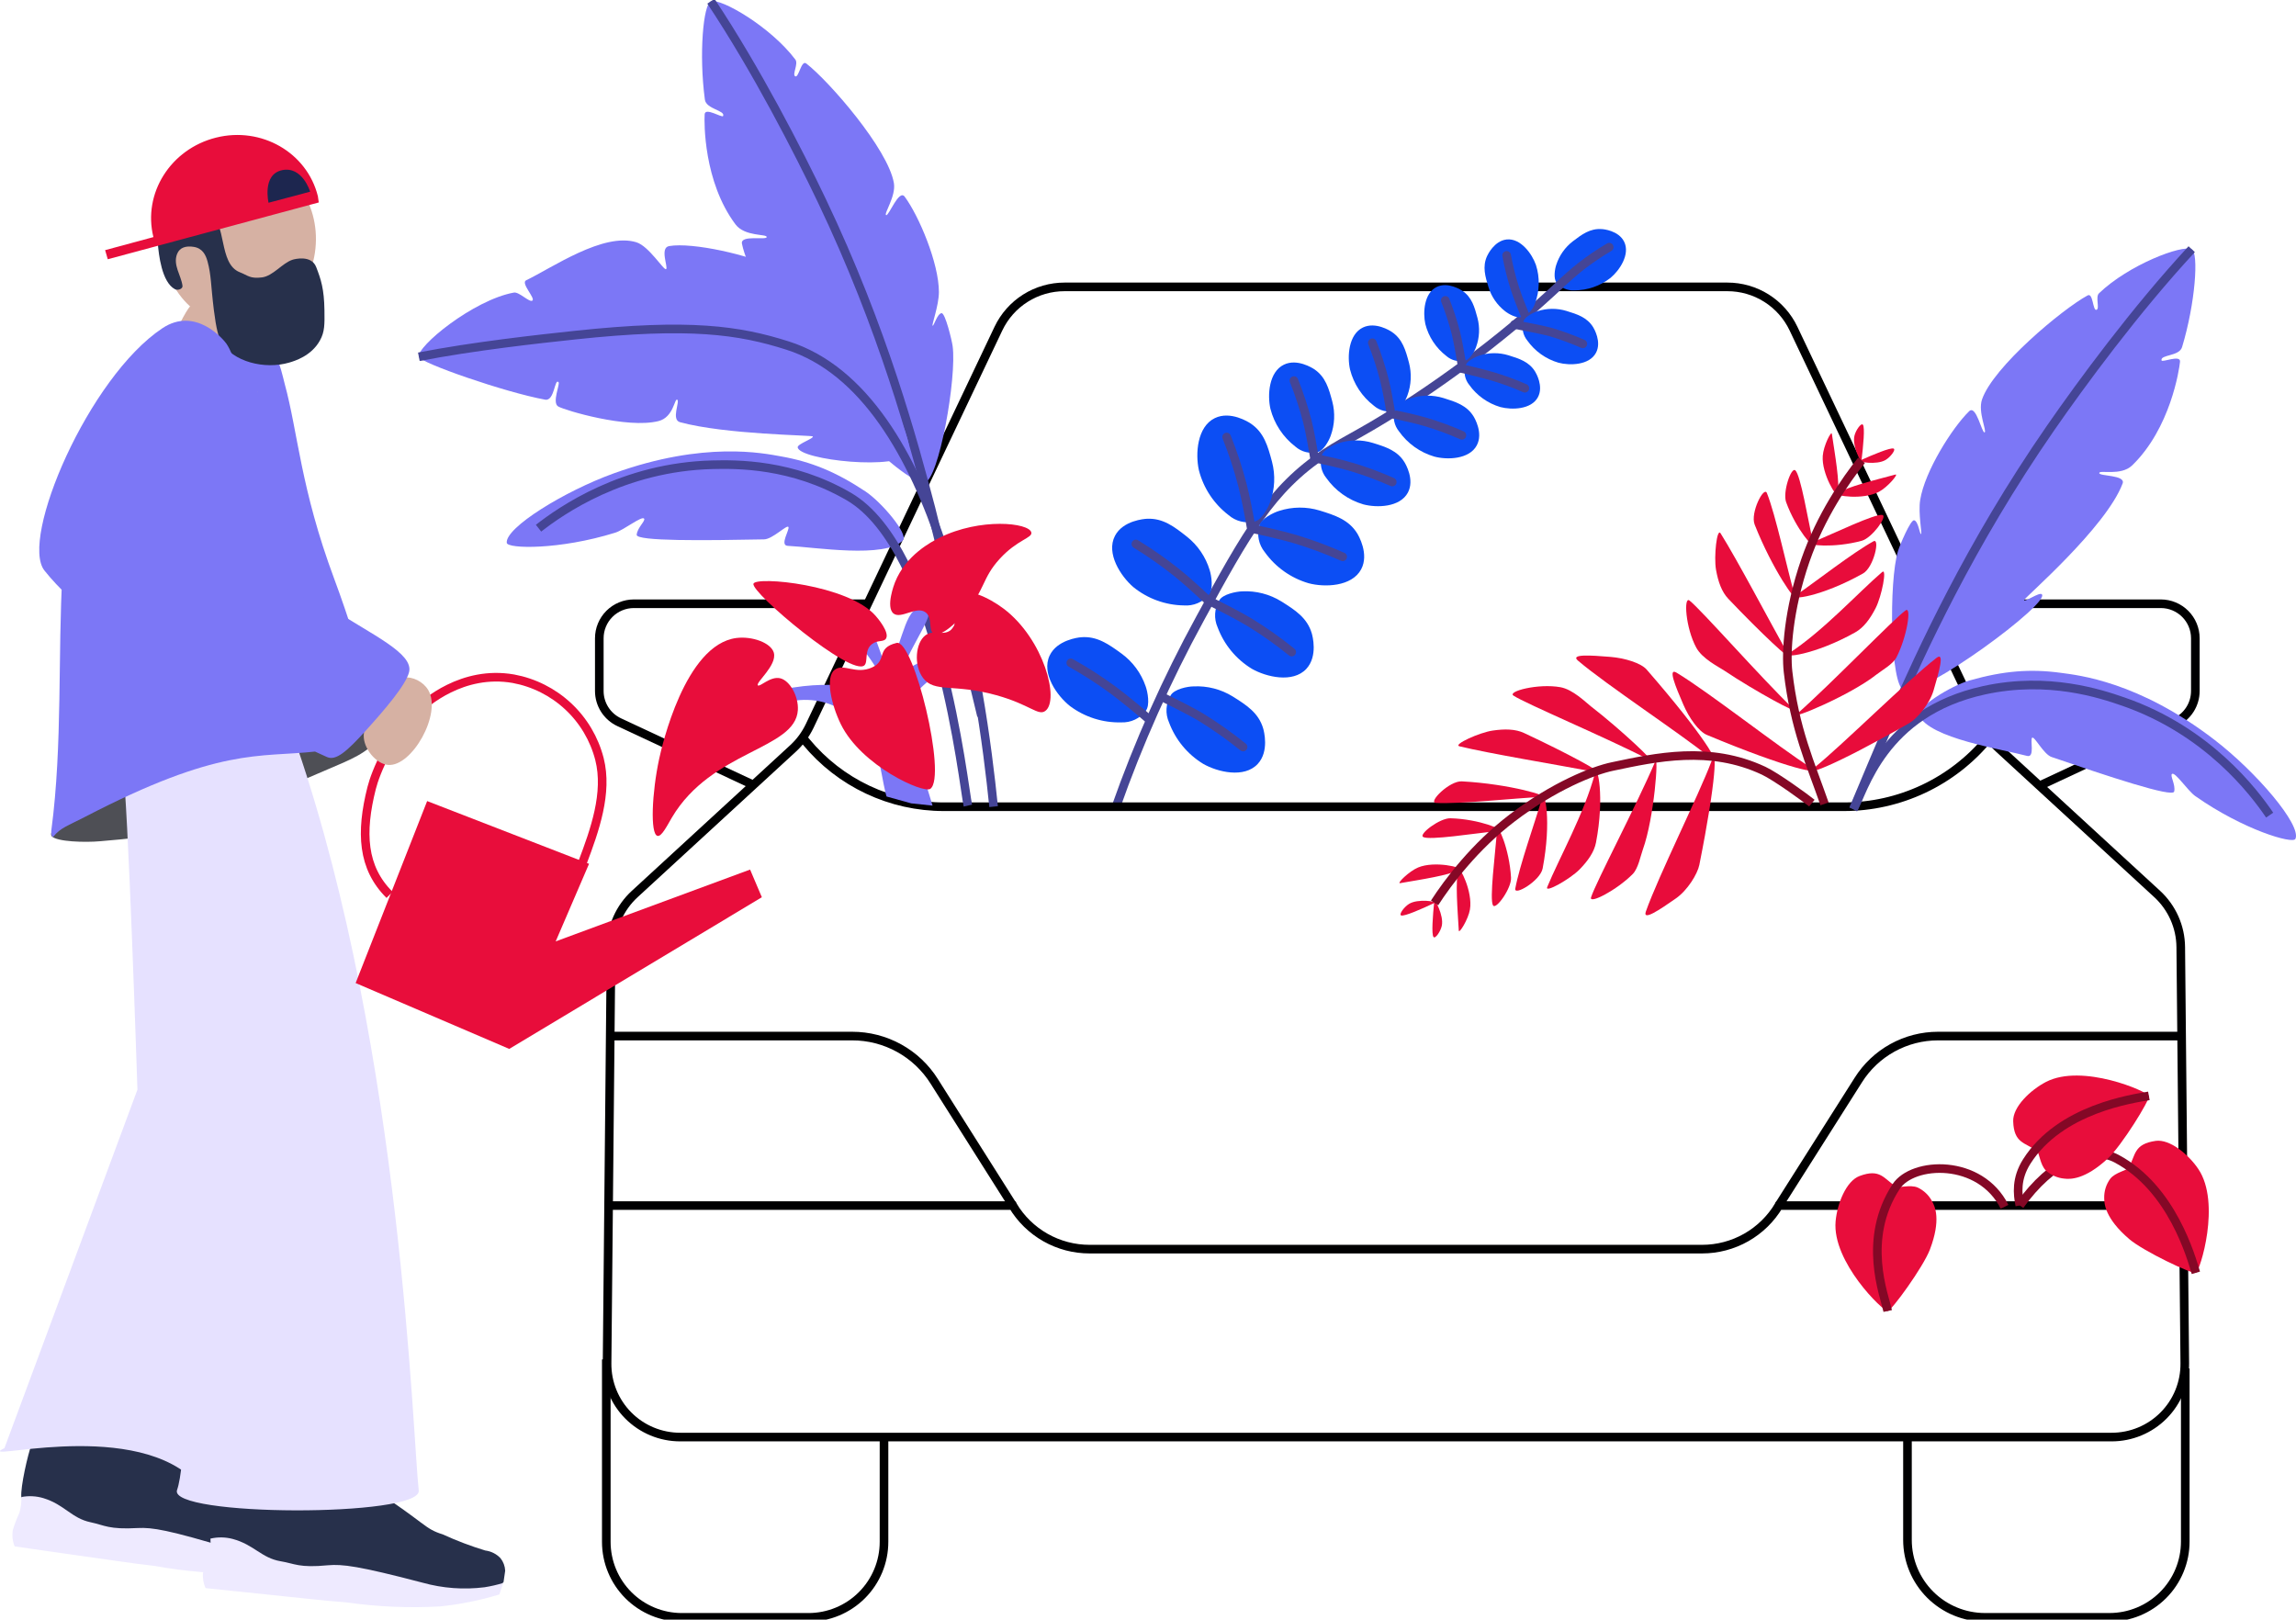 <?xml version="1.0" encoding="utf-8"?>
<svg xmlns="http://www.w3.org/2000/svg" fill="none" height="376" viewBox="0 0 533 376" width="533">
<g clip-path="url(#clip0_352_2360)">
<path d="M140.748 315.599V357.942C140.748 362.591 142.597 367.05 145.888 370.337C149.179 373.624 153.643 375.471 158.298 375.471H187.666C192.32 375.471 196.784 373.624 200.075 370.337C203.367 367.05 205.216 362.591 205.216 357.942V333.625" stroke="#000001" stroke-miterlimit="10" stroke-width="2"/>
<path d="M507.294 317.692V357.868C507.295 360.179 506.84 362.468 505.955 364.603C505.07 366.739 503.772 368.679 502.136 370.313C500.499 371.947 498.557 373.244 496.419 374.128C494.281 375.012 491.99 375.466 489.676 375.466H460.8C456.028 375.466 451.451 373.572 448.076 370.202C444.702 366.831 442.806 362.259 442.806 357.493V333.599" stroke="#000001" stroke-miterlimit="10" stroke-width="2"/>
<path d="M140.928 316.519L141.859 219.86C141.883 217.545 142.381 215.26 143.322 213.144C144.263 211.028 145.628 209.128 147.332 207.559L184.125 173.727C185.723 172.252 187.025 170.487 187.962 168.525L231.779 76.285C233.157 73.385 235.33 70.936 238.047 69.221C240.764 67.507 243.913 66.598 247.127 66.601H401C404.214 66.598 407.363 67.506 410.08 69.221C412.797 70.935 414.971 73.385 416.348 76.285L460.149 168.509C461.082 170.472 462.383 172.237 463.981 173.711L500.774 207.543C502.478 209.112 503.843 211.013 504.784 213.128C505.725 215.244 506.223 217.529 506.246 219.844L507.183 316.503C507.205 318.742 506.782 320.964 505.939 323.039C505.096 325.114 503.85 327.002 502.272 328.593C500.694 330.184 498.816 331.447 496.747 332.309C494.677 333.171 492.458 333.615 490.216 333.615H157.896C155.655 333.615 153.436 333.173 151.367 332.312C149.298 331.451 147.421 330.19 145.843 328.6C144.266 327.01 143.019 325.124 142.175 323.051C141.332 320.977 140.908 318.757 140.928 316.519V316.519Z" stroke="#000001" stroke-miterlimit="10" stroke-width="2"/>
<path d="M369.505 58.91C363.053 65.444 356.803 71.068 351.114 75.826C343.986 81.724 336.554 87.245 328.848 92.366C317.205 100.137 313.002 101.665 307.609 105.222C295.14 113.448 289.287 123.915 278.548 143.664C270.85 157.756 264.301 172.444 258.966 187.587" stroke="#454596" stroke-miterlimit="10" stroke-width="2"/>
<path d="M349.388 72.242C347.578 70.838 346.243 68.913 345.561 66.728C344.794 64.233 344.09 61.928 345.207 59.46C345.355 59.142 346.879 55.907 349.753 55.595C353.003 55.246 355.644 58.915 356.554 61.5C357.491 64.402 357.42 67.535 356.353 70.392C356.127 71.131 355.726 71.805 355.184 72.357C354.643 72.909 353.976 73.323 353.241 73.563C352.124 74.002 350.113 72.834 349.388 72.242Z" fill="#0C4EF4"/>
<path d="M349.753 59.285C350.23 61.891 350.874 64.464 351.68 66.987C352.257 68.79 353.405 71.692 354.046 73.225" stroke="#454596" stroke-linecap="round" stroke-miterlimit="10" stroke-width="2"/>
<path d="M361.264 61.511C361.961 59.331 363.307 57.415 365.123 56.018C367.208 54.432 369.129 52.984 371.833 53.185C372.183 53.185 375.75 53.523 377.031 56.108C378.481 59.037 375.972 62.774 373.855 64.524C371.451 66.403 368.483 67.418 365.43 67.405C364.655 67.45 363.88 67.309 363.171 66.993C362.462 66.678 361.839 66.197 361.354 65.591C360.56 64.688 360.963 62.393 361.264 61.511Z" fill="#0C4EF4"/>
<path d="M373.569 57.382C371.285 58.727 369.089 60.217 366.996 61.843C365.498 63.006 363.169 65.089 361.952 66.215" stroke="#454596" stroke-linecap="round" stroke-miterlimit="10" stroke-width="2"/>
<path d="M356.924 72.242C359.105 71.537 361.449 71.517 363.641 72.183C366.139 72.955 368.446 73.669 369.854 75.984C370.034 76.28 371.855 79.362 370.494 81.905C368.954 84.791 364.44 84.907 361.783 84.204C358.854 83.345 356.301 81.523 354.538 79.034C354.048 78.432 353.712 77.72 353.556 76.96C353.4 76.2 353.43 75.414 353.643 74.668C353.929 73.516 356.03 72.511 356.924 72.242Z" fill="#0C4EF4"/>
<path d="M367.446 79.832C365.02 78.763 362.53 77.847 359.989 77.089C358.168 76.56 353.22 75.667 351.59 75.329" stroke="#454596" stroke-linecap="round" stroke-miterlimit="10" stroke-width="2"/>
<path d="M343.45 82.534C345.631 81.832 347.974 81.812 350.166 82.476C352.659 83.248 354.966 83.966 356.374 86.277C356.559 86.573 358.38 89.66 357.02 92.202C355.48 95.084 350.96 95.2 348.308 94.502C345.379 93.641 342.825 91.82 341.058 89.332C340.571 88.727 340.236 88.015 340.08 87.254C339.925 86.494 339.953 85.707 340.163 84.96C340.46 83.808 342.561 82.803 343.45 82.534Z" fill="#0C4EF4"/>
<path d="M353.977 90.13C351.553 89.056 349.062 88.139 346.519 87.387C344.704 86.858 340.544 85.801 338.919 85.468" stroke="#454596" stroke-linecap="round" stroke-miterlimit="10" stroke-width="2"/>
<path d="M327.472 92.467C329.937 91.671 332.587 91.647 335.067 92.398C337.888 93.275 340.502 94.084 342.095 96.696C342.301 97.034 344.36 100.523 342.82 103.399C341.079 106.66 335.94 106.792 332.966 105.999C329.651 105.025 326.762 102.961 324.767 100.142C324.214 99.46 323.834 98.655 323.658 97.794C323.482 96.934 323.516 96.044 323.757 95.2C324.08 93.904 326.456 92.768 327.472 92.467Z" fill="#0C4EF4"/>
<path d="M339.37 101.057C336.627 99.844 333.809 98.807 330.933 97.954C328.875 97.341 325.429 96.569 323.587 96.189" stroke="#454596" stroke-linecap="round" stroke-miterlimit="10" stroke-width="2"/>
<path d="M310.716 102.891C313.303 102.053 316.085 102.029 318.687 102.822C321.65 103.737 324.392 104.588 326.059 107.332C326.276 107.686 328.441 111.344 326.826 114.362C324.995 117.783 319.634 117.925 316.485 117.09C313.007 116.071 309.977 113.908 307.885 110.953C307.304 110.238 306.904 109.394 306.72 108.492C306.536 107.59 306.572 106.657 306.826 105.772C307.16 104.398 309.652 103.208 310.716 102.891Z" fill="#0C4EF4"/>
<path d="M323.201 111.904C320.166 110.551 317.048 109.393 313.865 108.436C311.595 107.749 307.779 106.882 305.741 106.454" stroke="#454596" stroke-linecap="round" stroke-miterlimit="10" stroke-width="2"/>
<path d="M296.945 118.602C300.003 117.615 303.291 117.587 306.365 118.522C309.864 119.606 313.103 120.637 315.082 123.851C315.336 124.274 317.887 128.609 315.982 132.166C313.817 136.21 307.482 136.395 303.756 135.391C299.652 134.188 296.073 131.641 293.595 128.159C292.908 127.314 292.436 126.316 292.218 125.249C291.999 124.183 292.041 123.079 292.34 122.033C292.737 120.389 295.685 118.982 296.945 118.602Z" fill="#0C4EF4"/>
<path d="M311.695 129.259C308.106 127.662 304.421 126.292 300.66 125.157C297.972 124.348 293.468 123.322 291.06 122.815" stroke="#454596" stroke-linecap="round" stroke-miterlimit="10" stroke-width="2"/>
<path d="M288.355 137.283C291.563 137.117 294.746 137.936 297.474 139.63C300.575 141.581 303.449 143.389 304.518 147.031C304.656 147.502 306.005 152.317 303.243 155.294C300.104 158.64 293.939 157.165 290.599 155.257C286.944 153.028 284.148 149.635 282.66 145.625C282.218 144.63 282.021 143.544 282.086 142.458C282.151 141.371 282.477 140.316 283.036 139.382C283.83 137.923 287.037 137.32 288.355 137.283Z" fill="#0C4EF4"/>
<path d="M299.856 151.382C296.804 148.91 293.598 146.636 290.255 144.573C287.868 143.099 283.142 140.704 280.946 139.594" stroke="#454596" stroke-linecap="round" stroke-miterlimit="10" stroke-width="2"/>
<path d="M277.066 159.348C280.277 159.186 283.46 160.007 286.191 161.701C289.292 163.651 292.161 165.454 293.235 169.101C293.373 169.572 294.722 174.414 291.954 177.369C288.821 180.715 282.655 179.24 279.316 177.332C275.661 175.104 272.865 171.711 271.377 167.701C270.933 166.706 270.735 165.62 270.8 164.534C270.864 163.447 271.189 162.392 271.748 161.457C272.531 159.967 275.754 159.348 277.066 159.348Z" fill="#0C4EF4"/>
<path d="M288.572 173.42C285.518 170.953 282.312 168.681 278.972 166.617C276.585 165.142 271.922 162.874 269.726 161.764" stroke="#454596" stroke-linecap="round" stroke-miterlimit="10" stroke-width="2"/>
<path d="M342.672 80.525C343.461 78.376 343.572 76.037 342.989 73.822C342.312 71.306 341.688 68.969 339.433 67.479C339.137 67.288 336.125 65.364 333.527 66.612C330.584 68.039 330.293 72.543 330.88 75.218C331.627 78.174 333.35 80.792 335.771 82.65C336.355 83.16 337.054 83.523 337.809 83.707C338.563 83.891 339.351 83.891 340.105 83.708C341.285 83.464 342.391 81.408 342.672 80.525Z" fill="#0C4EF4"/>
<path d="M335.511 69.731C336.488 72.192 337.308 74.714 337.967 77.279C338.433 79.114 339.073 82.814 339.343 84.453" stroke="#454596" stroke-linecap="round" stroke-miterlimit="10" stroke-width="2"/>
<path d="M326.726 91.785C327.614 89.353 327.74 86.709 327.085 84.204C326.318 81.355 325.609 78.717 323.058 77.026C322.724 76.804 319.316 74.615 316.379 76.037C313.05 77.655 312.722 82.751 313.399 85.774C314.243 89.12 316.191 92.083 318.93 94.185C319.592 94.761 320.383 95.171 321.237 95.38C322.09 95.589 322.981 95.591 323.836 95.385C325.154 95.11 326.381 92.784 326.726 91.785Z" fill="#0C4EF4"/>
<path d="M318.575 79.574C319.68 82.36 320.608 85.213 321.354 88.116C321.883 90.194 322.523 93.662 322.83 95.517" stroke="#454596" stroke-linecap="round" stroke-miterlimit="10" stroke-width="2"/>
<path d="M308.911 101.158C309.84 98.614 309.971 95.848 309.287 93.228C308.482 90.236 307.741 87.466 305.053 85.69C304.703 85.463 301.126 83.163 298.045 84.659C294.552 86.351 294.203 91.7 294.912 94.872C295.805 98.383 297.856 101.491 300.734 103.695C301.429 104.302 302.259 104.733 303.155 104.953C304.051 105.173 304.987 105.175 305.884 104.958C307.26 104.652 308.551 102.209 308.911 101.158Z" fill="#0C4EF4"/>
<path d="M300.375 88.349C301.61 91.43 302.65 94.587 303.486 97.8C304.085 100.095 304.831 104.445 305.18 106.491" stroke="#454596" stroke-linecap="round" stroke-miterlimit="10" stroke-width="2"/>
<path d="M294.844 116.593C295.948 113.578 296.103 110.299 295.288 107.194C294.341 103.658 293.463 100.385 290.292 98.287C289.885 98.017 285.656 95.3 282.015 97.066C277.881 99.069 277.474 105.386 278.31 109.139C279.364 113.29 281.788 116.965 285.19 119.569C286.01 120.286 286.991 120.796 288.049 121.055C289.107 121.315 290.212 121.316 291.271 121.06C292.891 120.722 294.415 117.835 294.844 116.593Z" fill="#0C4EF4"/>
<path d="M284.756 101.454C286.215 105.096 287.442 108.827 288.429 112.623C289.139 115.341 290.017 119.876 290.403 122.297" stroke="#454596" stroke-linecap="round" stroke-miterlimit="10" stroke-width="2"/>
<path d="M280.829 132.388C279.905 129.31 278.058 126.589 275.537 124.591C272.658 122.323 269.996 120.225 266.201 120.436C265.709 120.463 260.697 120.806 258.828 124.401C256.711 128.471 260.173 133.779 263.094 136.29C266.418 138.988 270.555 140.489 274.838 140.55C275.925 140.635 277.015 140.457 278.018 140.032C279.021 139.607 279.907 138.947 280.602 138.108C281.74 136.866 281.232 133.646 280.829 132.388Z" fill="#0C4EF4"/>
<path d="M263.682 126.283C267.033 128.33 270.25 130.588 273.314 133.044C275.505 134.799 278.903 137.923 280.686 139.62" stroke="#454596" stroke-linecap="round" stroke-miterlimit="10" stroke-width="2"/>
<path d="M265.952 159.317C264.907 156.277 262.955 153.629 260.358 151.731C257.394 149.579 254.647 147.587 250.863 147.946C250.376 147.994 245.38 148.538 243.66 152.201C241.712 156.351 245.37 161.521 248.386 163.91C251.813 166.477 256.007 167.813 260.289 167.701C261.377 167.747 262.46 167.531 263.446 167.071C264.433 166.611 265.294 165.92 265.957 165.058C267.037 163.747 266.402 160.548 265.952 159.317Z" fill="#0C4EF4"/>
<path d="M248.577 153.888C252.005 155.801 255.309 157.928 258.469 160.258C260.723 161.928 264.862 165.338 266.709 166.961" stroke="#454596" stroke-linecap="round" stroke-miterlimit="10" stroke-width="2"/>
<path d="M200.553 145.404C202.273 145.52 203.358 148.417 204.412 151.488C205.999 156.166 209.175 165.317 208.397 165.571C207.83 165.761 207.031 160.226 202.12 153.127C200.262 150.447 197.976 147.766 198.876 146.255C199.056 145.978 199.306 145.754 199.6 145.605C199.895 145.456 200.223 145.386 200.553 145.404Z" fill="#7C77F6"/>
<path d="M141.664 240.524H197.827C201.635 240.521 205.382 241.485 208.715 243.325C212.048 245.165 214.857 247.821 216.88 251.044L235.113 279.875" stroke="#000001" stroke-miterlimit="10" stroke-width="2"/>
<path d="M201.427 140.16H147.147C146.093 140.16 145.05 140.367 144.077 140.77C143.103 141.172 142.219 141.763 141.473 142.507C140.728 143.251 140.137 144.135 139.734 145.107C139.331 146.079 139.124 147.121 139.124 148.174V160.406C139.123 161.929 139.557 163.421 140.375 164.707C141.194 165.993 142.362 167.018 143.744 167.664L174.879 182.222" stroke="#000001" stroke-miterlimit="10" stroke-width="2"/>
<path d="M506.77 279.875H412.94C411.103 282.957 408.495 285.509 405.374 287.282C402.252 289.055 398.722 289.987 395.131 289.988H252.949C249.353 289.992 245.818 289.062 242.691 287.289C239.564 285.516 236.952 282.961 235.113 279.875H141.277" stroke="#000001" stroke-miterlimit="10" stroke-width="2"/>
<path d="M506.395 240.524H449.898C446.195 240.524 442.552 241.463 439.312 243.254C436.072 245.045 433.341 247.629 431.374 250.763L412.946 279.838" stroke="#000001" stroke-miterlimit="10" stroke-width="2"/>
<path d="M447.336 140.16H501.61C503.738 140.161 505.778 141.006 507.282 142.508C508.786 144.011 509.632 146.049 509.634 148.174V160.406C509.633 161.93 509.198 163.422 508.379 164.708C507.559 165.993 506.39 167.019 505.008 167.664L473.872 182.222" stroke="#000001" stroke-miterlimit="10" stroke-width="2"/>
<path d="M90.433 207.744C84.082 201.459 83.669 193.249 86.273 182.946C87.199 179.246 90.824 170.487 97.175 164.693C98.62 163.377 107.278 155.479 119.186 157.567C123.948 158.449 128.358 160.672 131.897 163.975C135.436 167.277 137.956 171.521 139.16 176.206C141.166 184.078 138.049 192.768 135.217 200.28" stroke="#E80D3B" stroke-miterlimit="10" stroke-width="2"/>
<path d="M78.863 177.412C81.631 176.217 87.966 173.516 87.77 169.937C87.596 166.681 76.979 170.333 63.547 170.54C31.824 171.021 9.812 191.685 12.014 194.127C13.184 195.427 19.72 195.607 23.223 195.295C36.486 194.127 39.805 194.296 78.863 177.412Z" fill="#4E4F55"/>
<path d="M72.57 360.168L72.083 360.749C65.531 365.253 15.872 362.911 4.948 347.565C4.721 345.224 6.483 337.521 7.33 335.328C8.156 333.371 9.379 331.607 10.924 330.147C11.849 329.866 12.832 329.841 13.771 330.073C16.465 330.766 16.555 333.298 19.169 334.577C21.276 335.396 23.614 335.396 25.721 334.577C28.505 333.795 29.024 332.589 30.754 331.992C32.485 331.395 36.301 332.695 43.107 337.479C55.248 346.053 54.629 347.09 58.863 348.58C62.01 350.171 65.262 351.546 68.596 352.698C69.942 352.911 71.17 353.588 72.067 354.612C72.696 355.466 73.038 356.496 73.047 357.556L72.57 360.168Z" fill="#27304B"/>
<path d="M71.486 363.028C66.96 364.226 62.329 364.983 57.657 365.29C50.383 365.427 43.114 364.841 35.957 363.54C29.834 362.843 27.791 362.446 10.723 360.051L3.403 358.994C2.911 357.795 2.763 356.483 2.975 355.204C3.382 353.847 3.889 352.521 4.494 351.239C4.844 350.038 5.001 348.789 4.959 347.539C6.657 347.21 8.41 347.297 10.067 347.793C15.02 349.31 16.592 352.471 21.059 353.401C24.293 354.078 25.219 355.119 32.004 354.733C35.338 354.57 39.022 355.13 53.804 359.597C58.424 361.072 63.293 361.611 68.125 361.183C69.604 361.008 71.069 360.727 72.507 360.342L71.486 363.028Z" fill="#EEEAFF"/>
<path d="M116.895 367.262L116.434 367.859C110.083 372.617 60.334 372.088 48.855 357.181C48.537 354.85 50.008 347.084 50.776 344.864C51.53 342.886 52.687 341.086 54.174 339.578C55.087 339.261 56.069 339.197 57.016 339.393C59.736 339.985 59.921 342.512 62.578 343.696C64.717 344.431 67.054 344.34 69.13 343.442C71.882 342.554 72.353 341.328 74.058 340.667C75.762 340.006 79.63 341.169 86.606 345.689C99.059 353.808 98.477 354.871 102.769 356.203C105.974 357.674 109.276 358.926 112.65 359.951C114.003 360.117 115.255 360.749 116.191 361.738C116.848 362.568 117.228 363.583 117.276 364.64L116.895 367.262Z" fill="#27304B"/>
<path d="M115.921 370.159C111.434 371.524 106.826 372.453 102.161 372.934C94.899 373.34 87.614 373.025 80.414 371.993C74.264 371.522 72.211 371.2 55.063 369.445L47.728 368.684C47.189 367.503 46.991 366.196 47.156 364.909C47.516 363.54 47.972 362.197 48.522 360.892C48.83 359.684 48.942 358.435 48.855 357.191C50.539 356.8 52.294 356.822 53.968 357.255C58.974 358.587 60.668 361.69 65.161 362.451C68.416 362.98 69.395 364.037 76.148 363.376C79.472 363.091 83.177 363.514 98.112 367.426C102.784 368.729 107.669 369.088 112.481 368.483C113.953 368.252 115.407 367.916 116.832 367.479L115.921 370.159Z" fill="#EEEAFF"/>
<path d="M28.474 177.993C33.766 209.467 44.102 254.432 44.102 254.432C44.102 254.432 44.759 335.803 41.107 345.884C38.847 352.117 97.927 352.265 97.207 346.022C95.778 333.557 93.349 244.742 68.961 173.299" fill="#E6E1FF"/>
<path d="M28.474 177.993C29.68 184.199 31.903 252.968 31.903 252.968L1.027 336.195C-6.557 339.842 29.495 329.19 44.674 343.241C44.674 343.241 62.832 294.803 55.698 253.407" fill="#E6E1FF"/>
<path d="M66.071 89.042C69.167 100.328 69.776 113.406 77.577 134.35C84.309 152.424 88.749 170.978 87.987 170.45C86.236 169.208 78.821 171.063 78.366 170.878C73.486 168.875 72.369 158.905 65.722 131.675C65.722 131.675 65.023 128.826 61.282 109.235C59.334 99.054 50.538 74.874 53.613 75.482C64.219 77.528 65.171 85.743 66.071 89.042Z" fill="#7C77F6"/>
<path d="M73.23 57.664C74.326 46.891 67.3 37.355 57.538 36.364C47.776 35.374 38.974 43.304 37.878 54.077C36.783 64.85 43.808 74.386 53.57 75.377C63.333 76.367 72.135 68.437 73.23 57.664Z" fill="#D6B1A3"/>
<path d="M59.901 91.156C55.084 84.204 53.444 75.71 53.243 72.718C53.169 71.618 46.601 70.524 44.108 71.132C44.108 71.132 41.991 73.378 37.498 84.955C36.804 86.737 35.074 90.241 34.206 92.504" fill="#D6B1A3"/>
<path d="M23.859 184.194C23.859 184.194 37.196 173.838 54.169 174.472C54.169 174.472 70.194 174.552 81.324 172.739C83.648 172.363 82.854 168.467 77.62 153.179C75.45 146.862 72.327 137.992 69.347 129.756C60.133 104.266 63.229 104.467 59.911 91.14C59.244 88.465 57.794 80.7 56.307 81.287C51.914 83.063 46.209 78.184 44.356 79.294C36.566 83.961 28.929 94.338 22.837 138.299C18.953 166.263 23.859 184.194 23.859 184.194Z" fill="#7C77F6"/>
<path d="M48.463 49.5C52.792 51.477 50.58 61.241 55.693 63.213C57.519 63.916 58.011 64.751 60.8 64.402C63.399 64.069 65.51 61.088 67.892 60.305C68.379 60.141 72.285 59.126 73.401 61.997C74.518 64.867 75.243 67.109 75.317 71.998C75.365 75.292 75.391 77.057 74.259 79.055C72.269 82.661 68.358 83.813 67.162 84.167C61.44 85.859 54.015 83.982 51.348 79.357C50.739 78.3 50.188 76.344 49.643 71.956C48.924 66.141 49.056 63.884 48.167 60.659C47.77 59.211 47.034 57.646 44.991 57.313C43.25 57.033 41.726 57.392 41.112 58.952C40.101 61.532 42.043 63.889 42.366 66.353C42.462 67.088 41.265 67.473 40.636 67.151C37.502 65.528 36.846 58.889 36.656 56.753C36.211 51.387 45.134 47.983 48.463 49.5Z" fill="#27304B"/>
<path d="M73.793 45.547C71.274 35.413 60.684 29.307 50.141 31.95C39.599 34.593 33.094 44.901 35.613 55.041L24.404 58.07L25.018 60.184L74 47L73.793 45.547Z" fill="#E80D3B"/>
<path d="M99.419 160.21C98.292 158.286 95.767 156.959 93.714 157.345C91.899 157.684 91.661 159.143 86.945 166.015C85.003 168.848 84.468 169.44 84.436 170.704C84.352 173.77 87.305 177.348 90.099 177.576C95.609 178.051 102.642 165.692 99.419 160.21Z" fill="#D6B1A3"/>
<path d="M14.502 133.161C13.411 151.446 14.533 173.019 11.94 192.588C11.765 193.926 12.194 194.444 12.379 194.227C14.126 192.113 15.751 191.706 19.609 189.702C51.041 173.373 59.98 175.916 73.306 174.462C78.286 173.933 78.837 176.328 73.74 163.842C71.216 157.657 62.494 129.148 58.53 104.858C57.646 99.429 56.169 85.161 52.57 79.801C51.956 78.887 45.425 71.063 37.709 76.191C20.535 87.598 4.53 125.136 10.315 132.447C23.382 148.945 59.006 168.245 75.905 175.746C77.979 176.672 80.488 174.494 84.902 169.625C89.316 164.756 94.19 159.053 94.958 156.055C96.106 151.657 86.077 147.254 77.043 141.28C77.043 141.28 61.388 136.364 54.814 126.902C51.041 121.467 52.697 116.615 57.148 96.553" fill="#7C77F6"/>
<path d="M99.16 185.97L82.558 228.218L118.218 243.506L176.859 208.294L174.128 201.871L128.999 218.544L136.742 200.534L99.16 185.97Z" fill="#E80D3B"/>
<path d="M461.509 171.507C457.437 176.442 452.322 180.416 446.531 183.145C440.74 185.873 434.416 187.287 428.013 187.286H219.119C213.005 187.286 206.967 185.935 201.438 183.329C195.908 180.724 191.025 176.928 187.137 172.215L186.549 171.507" stroke="#000001" stroke-miterlimit="10" stroke-width="2"/>
<path d="M209.614 125.422C205.591 129.746 189.01 127.007 182.855 126.717C180.891 126.621 183.432 122.821 183.014 122.319C182.596 121.816 179.335 125.178 177.361 125.215C163.601 125.485 147.723 125.67 147.803 124.158C147.919 122.519 149.92 120.902 149.518 120.394C148.957 119.728 144.839 123.037 142.823 123.661C129.83 127.705 117.789 127.414 117.641 126.024C117.26 122.519 131.005 114.03 142.516 109.88C163.516 102.31 177.287 105.233 181.262 105.942C188.312 107.184 194.054 109.536 200.897 114.077C204.723 116.63 210.921 124.015 209.614 125.422Z" fill="#7C77F6"/>
<path d="M214.647 112.015C217.928 111.487 222.168 87.598 221.141 80.298C220.966 79.04 219.437 72.633 218.579 72.702C217.584 72.786 216.796 75.699 216.505 75.614C216.214 75.53 217.955 70.947 217.96 67.801C217.96 61.072 213.303 50.103 210.022 45.663C208.672 43.828 206.317 50.224 205.708 49.944C205.1 49.664 208.026 45.573 207.513 42.512C206.184 34.614 192.445 18.814 187.174 14.743C185.988 13.823 185.422 18.211 184.586 17.704C183.866 17.27 185.385 14.823 184.639 13.829C178.896 6.201 167.364 -0.444 165.057 0.307C163.268 0.883 162.215 12.565 163.633 23.122C163.929 25.358 168.396 25.612 167.867 26.923C167.661 27.451 163.691 24.808 163.58 26.542C163.464 28.355 163.305 42.158 170.73 52.08C172.905 54.987 178.076 54.258 177.986 55.04C177.896 55.823 171.81 54.443 172.239 56.579C174.424 67.347 190.64 86.562 190.498 86.943C190.296 87.471 187.322 84.527 186.666 84.939C184.11 86.493 209.953 112.782 214.647 112.015Z" fill="#7C77F6"/>
<path d="M165.035 0.291C175.699 16.334 185.39 35.28 190.72 46.45C205.046 76.45 212.091 102.69 216.123 118.026C217.335 122.646 227.201 163.487 227.841 166.183" stroke="#454596" stroke-miterlimit="10" stroke-width="2"/>
<path d="M210.979 105.022C212.218 102.157 203.041 82.82 195.287 72.501C194.525 71.486 188.502 64.503 188.179 65.301C187.809 66.231 190.063 68.24 189.852 68.473C189.64 68.705 182.897 63.625 180.082 62.214C174.064 59.195 160.775 56.193 155.334 57.128C153.09 57.514 155.154 62.066 154.636 62.473C154.117 62.88 150.687 57.155 147.718 56.24C140.06 53.883 128.136 62.187 122.145 65.068C120.79 65.719 124.4 69.297 123.574 69.794C122.86 70.243 120.515 67.706 119.292 67.923C109.893 69.63 96.667 80.462 97.233 82.846C97.561 84.231 117.133 91.055 126.548 92.784C128.766 93.191 128.724 87.688 129.666 88.73C130.052 89.152 128.078 93.487 129.586 94.365C131.095 95.242 145.58 99.593 152.873 97.753C156.398 96.865 156.578 92.361 157.224 92.795C157.869 93.228 155.758 97.441 157.859 98.012C168.475 100.893 188.412 101.02 188.682 101.316C189.074 101.739 185.104 103.061 185.178 103.838C185.443 106.793 209.09 109.388 210.979 105.022Z" fill="#7C77F6"/>
<path d="M97.233 82.83C109.792 80.367 125.283 78.675 133.582 77.792C160.103 74.964 171.577 76.635 182.85 80.229C218.463 91.59 227.836 159.571 230.657 187.26" stroke="#454596" stroke-miterlimit="10" stroke-width="2"/>
<path d="M125.019 122.62C130.206 118.571 144.681 108.395 165.406 107.892C170.995 107.76 183.834 107.607 197.007 115.246C217.955 127.404 223.665 182.407 224.687 187.022" stroke="#454596" stroke-miterlimit="10" stroke-width="2"/>
<path d="M445.479 166.083C447.987 171.428 464.611 173.886 470.56 175.482C472.465 176.011 471.205 171.597 471.761 171.253C472.317 170.91 474.407 175.096 476.249 175.736C489.258 180.187 504.357 185.22 504.717 183.766C505.109 182.18 503.659 180.007 504.236 179.658C504.977 179.193 507.887 183.597 509.613 184.807C520.727 192.626 532.302 196.025 532.868 194.745C534.302 191.521 523.813 179.246 514.117 171.782C496.435 158.165 482.431 156.748 478.43 156.203C471.338 155.241 465.151 155.728 457.26 157.958C452.825 159.206 444.664 164.349 445.479 166.083Z" fill="#7C77F6"/>
<path d="M441.959 160.231C438.783 159.174 438.434 134.931 440.62 127.874C440.996 126.658 443.526 120.574 444.362 120.785C445.336 121.023 445.643 124.026 445.95 123.984C446.256 123.941 445.256 119.147 445.759 116.054C446.818 109.415 453.168 99.323 457.127 95.464C458.752 93.878 460.07 100.56 460.7 100.38C461.329 100.201 459.112 95.692 460.107 92.752C462.679 85.172 478.768 71.761 484.622 68.584C485.939 67.865 485.797 72.284 486.702 71.919C487.485 71.607 486.373 68.943 487.268 68.087C494.148 61.468 506.601 56.748 508.787 57.863C510.465 58.72 509.634 70.418 506.548 80.594C505.897 82.751 501.473 82.291 501.785 83.665C501.902 84.226 506.241 82.254 506.077 83.977C505.903 85.78 503.855 99.434 494.963 108.046C492.349 110.567 487.363 109.023 487.326 109.811C487.289 110.599 493.524 110.208 492.751 112.243C488.877 122.53 469.797 138.912 469.877 139.308C469.993 139.874 473.386 137.432 473.978 137.945C476.185 139.911 446.473 161.738 441.959 160.231Z" fill="#7C77F6"/>
<path d="M508.787 57.852C495.693 71.988 483.102 89.147 476.053 99.323C457.122 126.653 445.976 151.44 439.535 165.93C437.592 170.296 431.305 185.293 430.236 187.862" stroke="#454596" stroke-miterlimit="10" stroke-width="2"/>
<path d="M526.887 189.231C523.182 183.792 512.513 169.672 492.936 162.885C487.643 161.05 475.471 156.991 460.594 160.242C436.931 165.412 432.628 183.776 430.241 187.862" stroke="#454596" stroke-miterlimit="10" stroke-width="2"/>
<path d="M396.984 175.879C390.405 170.497 372.913 158.994 366.319 153.37C364.451 151.784 369.235 152.122 373.856 152.498C377.147 152.767 380.921 153.904 382.265 155.447C395.846 171.052 399.884 178.252 396.984 175.879Z" fill="#E80C3B"/>
<path d="M382.858 176.391C373.178 171.354 354.194 163.377 351.336 161.484C349.87 160.517 357.052 158.603 362.26 159.539C365.144 160.068 368.081 163.007 369.33 163.99C376.062 169.186 384.837 177.422 382.858 176.391Z" fill="#E80C3B"/>
<path d="M370.659 179.283C361.132 177.48 345.848 174.969 338.787 173.251C337.231 172.876 343.418 170.053 346.504 169.604C349.304 169.191 351.796 169.228 353.813 170.175C363.683 174.784 372.76 179.679 370.659 179.283Z" fill="#E80C3B"/>
<path d="M357.846 185.013C351.823 185.267 338.708 186.731 333.294 186.393C331.479 186.277 336.469 181.234 339.359 181.392C350.606 182 360.106 184.918 357.846 185.013Z" fill="#E80C3B"/>
<path d="M338.782 201.892C336.517 203.203 329.785 204.197 325.022 205.027C324.18 205.17 327.065 202.278 329.208 201.385C333.072 199.778 339.645 201.39 338.782 201.892Z" fill="#E80C3B"/>
<path d="M347.906 192.874C342.159 193.503 331.743 195.141 330.362 194.301C329.303 193.656 334.246 189.892 336.713 189.961C343.418 190.141 349.409 192.71 347.906 192.874Z" fill="#E80C3B"/>
<path d="M333.029 209.605C329.997 211.037 326.022 212.776 325.276 212.523C324.672 212.301 325.948 210.556 327.086 209.848C329.16 208.558 333.696 209.293 333.029 209.605Z" fill="#E80C3B"/>
<path d="M397.301 176.761C394.316 184.691 384.959 203.425 382.08 211.598C381.265 213.913 385.255 211.217 389.039 208.574C391.749 206.692 394.067 202.881 394.485 200.803C398.492 180.784 398.624 173.251 397.301 176.761Z" fill="#E80C3B"/>
<path d="M384.234 176.819C379.958 186.863 370.357 205.048 369.351 208.325C368.822 210.006 375.305 206.666 379.026 202.907C380.307 201.612 380.831 198.715 381.381 197.203C384.038 189.834 385.112 174.768 384.234 176.819Z" fill="#E80C3B"/>
<path d="M370.283 179.436C367.87 188.687 361.931 199.233 359.169 205.947C358.56 207.422 364.461 204.081 366.663 201.861C368.642 199.836 370.071 197.806 370.495 195.618C372.559 184.918 370.817 177.359 370.283 179.436Z" fill="#E80C3B"/>
<path d="M357.967 185.346C356.258 191.113 352.738 200.972 351.759 206.296C351.431 208.088 357.539 204.493 358.11 201.633C360.227 190.59 358.608 183.179 357.967 185.346Z" fill="#E80C3B"/>
<path d="M338.56 201.929C337.798 204.435 338.369 211.217 338.645 216.033C338.698 216.884 340.857 213.422 341.238 211.133C341.926 207.004 338.851 200.978 338.56 201.929Z" fill="#E80C3B"/>
<path d="M347.546 192.652C347.081 198.408 345.726 208.854 346.604 210.207C347.282 211.265 350.912 206.206 350.775 203.748C350.404 197.039 347.684 191.129 347.546 192.652Z" fill="#E80C3B"/>
<path d="M332.95 209.251C332.611 212.586 332.278 216.916 332.786 217.529C333.198 218.021 334.416 216.234 334.701 214.928C335.225 212.533 333.024 208.511 332.95 209.251Z" fill="#E80C3B"/>
<path d="M333.029 209.605C336.205 204.689 342.355 196.516 351.024 189.903C360.735 182.502 369.86 178.87 374.311 177.945C384.409 175.831 396.851 173.024 409.416 178.923C412.284 180.266 419.18 185.267 420.615 186.446" stroke="#840826" stroke-miterlimit="10" stroke-width="2"/>
<path d="M420.286 178.131C413.099 173.595 396.65 160.649 389.219 156.172C387.102 154.908 388.955 159.343 390.775 163.572C392.067 166.601 394.337 169.821 396.232 170.608C415.343 178.596 423.457 180.134 420.286 178.131Z" fill="#E80C3B"/>
<path d="M416.317 164.582C408.474 156.996 394.904 141.523 392.204 139.414C390.818 138.331 391.268 145.758 393.792 150.378C395.195 152.947 398.915 154.776 400.254 155.664C407.32 160.406 417.921 166.136 416.317 164.582Z" fill="#E80C3B"/>
<path d="M415.205 152.112C410.495 143.654 403.276 129.952 399.418 123.804C398.571 122.451 397.83 129.201 398.359 132.262C398.852 135.048 399.677 137.39 401.212 139.007C408.733 146.915 416.248 153.973 415.205 152.112Z" fill="#E80C3B"/>
<path d="M416.608 138.151C414.946 132.367 412.199 119.474 410.167 114.452C409.484 112.766 406.261 119.067 407.33 121.779C411.458 132.246 417.227 140.318 416.608 138.151Z" fill="#E80C3B"/>
<path d="M426.621 114.759C427.15 112.195 425.97 105.492 425.256 100.724C425.129 99.878 423.292 103.526 423.139 105.841C422.837 110.012 426.42 115.732 426.621 114.759Z" fill="#E80C3B"/>
<path d="M420.937 126.251C419.72 120.611 417.989 110.218 416.756 109.177C415.809 108.368 413.792 114.246 414.639 116.578C416.925 122.874 421.249 127.732 420.937 126.251Z" fill="#E80C3B"/>
<path d="M432.136 106.872C432.538 103.547 432.957 99.223 432.459 98.599C432.057 98.102 430.802 99.862 430.496 101.163C429.924 103.547 432.046 107.601 432.136 106.872Z" fill="#E80C3B"/>
<path d="M421.25 178.157C427.86 172.813 442.684 158.038 449.543 152.73C451.48 151.229 450.173 155.833 448.866 160.279C447.934 163.451 445.045 166.839 443.197 167.896C425.425 178.03 418.307 180.494 421.25 178.157Z" fill="#E80C3B"/>
<path d="M417.153 165.75C425.335 158.529 439.593 143.686 442.382 141.698C443.817 140.678 442.689 147.867 440.265 152.582C439.44 154.2 436.857 155.617 435.592 156.61C429.453 161.463 415.481 167.23 417.153 165.75Z" fill="#E80C3B"/>
<path d="M415.227 151.704C423.255 146.497 431.395 137.537 436.926 132.801C438.132 131.744 436.831 138.425 435.407 141.195C434.11 143.712 432.634 145.705 430.686 146.799C421.165 152.138 413.432 152.867 415.227 151.704Z" fill="#E80C3B"/>
<path d="M416.963 138.166C421.906 134.725 430.157 128.276 434.909 125.664C436.497 124.787 435.015 131.712 432.475 133.139C422.657 138.647 415.105 139.456 416.963 138.166Z" fill="#E80C3B"/>
<path d="M426.59 114.537C428.707 113.025 435.354 111.424 440.012 110.165C440.842 109.943 438.233 113.089 436.18 114.172C432.47 116.123 425.78 115.113 426.59 114.537Z" fill="#E80C3B"/>
<path d="M420.599 125.987C425.891 123.73 435.418 119.152 437.005 119.554C438.212 119.866 434.566 124.898 432.184 125.543C425.685 127.309 419.207 126.574 420.599 125.987Z" fill="#E80C3B"/>
<path d="M431.776 106.909C434.835 105.534 438.842 103.853 439.588 104.139C440.181 104.377 438.873 106.095 437.72 106.782C435.613 108.03 431.104 107.21 431.776 106.909Z" fill="#E80C3B"/>
<path d="M432.136 106.872C428.463 111.429 422.647 119.839 419.096 130.132C415.116 141.682 414.565 151.467 415.084 155.96C416.624 169.34 420.292 177.232 423.552 186.62" stroke="#840826" stroke-miterlimit="10" stroke-width="2"/>
<path d="M494.159 271.084C493.809 271.708 491.062 272.141 489.877 273.653C488.932 274.948 488.439 276.518 488.474 278.12C488.474 279.42 488.654 282.835 494.296 287.662C497.572 290.469 508.919 295.861 509.75 295.485C510.735 295.036 515.614 279.283 510.343 271.417C508.046 267.986 503.701 264.392 500.419 264.857C495.27 265.602 495.81 268.15 494.159 271.084Z" fill="#E80D3B"/>
<path d="M468.882 279.843C476.291 269.44 485.177 265.676 491.401 269.012C504.273 275.915 508.692 291.943 509.756 295.485" stroke="#840826" stroke-miterlimit="10" stroke-width="2"/>
<path d="M472.846 267.188C473.428 267.606 473.566 270.36 474.931 271.729C476.114 272.811 477.621 273.474 479.218 273.616C480.509 273.764 483.928 273.965 489.358 268.901C492.534 265.956 499.139 255.294 498.853 254.432C498.52 253.375 483.383 246.81 474.974 251.165C471.306 253.069 467.246 256.98 467.347 260.29C467.506 265.454 470.11 265.206 472.846 267.188Z" fill="#E80D3B"/>
<path d="M468.882 279.843C468.353 277.163 467.987 273.642 470.47 269.683C478.265 257.34 495.207 255.067 498.842 254.406" stroke="#840826" stroke-miterlimit="10" stroke-width="2"/>
<path d="M440.17 275.472C440.779 275.852 443.398 274.943 445.166 275.678C446.617 276.361 447.803 277.501 448.543 278.923C449.172 280.06 450.66 283.152 448.013 290.083C446.484 294.116 439.117 304.282 438.212 304.356C437.153 304.435 425.277 292.948 426.124 283.522C426.494 279.41 428.579 274.176 431.681 273.013C436.561 271.184 437.317 273.685 440.17 275.472Z" fill="#E80D3B"/>
<path d="M465.346 280.16C459.667 268.858 444.028 269.588 440.17 275.471C432.194 287.698 437.45 300.734 438.222 304.35" stroke="#840826" stroke-miterlimit="10" stroke-width="2"/>
<path d="M62.339 47.068L72 44.5C72 44.5 70.2 38.526 65.5 39.5C60.8 40.474 62.339 47.068 62.339 47.068Z" fill="#1D264F"/>
<path d="M174.911 135.512C174.282 137.558 197.706 157.239 200.675 154.448C201.559 153.618 200.58 150.954 202.411 149.532C203.697 148.527 205.121 149.109 205.666 148.263C206.592 146.841 203.692 143.437 203.279 142.977C196.944 135.697 175.457 133.731 174.911 135.512Z" fill="#E80D3B"/>
<path d="M213.223 141.306C211.509 141.417 210.418 144.32 209.371 147.391C207.783 152.069 204.607 161.22 205.38 161.473C205.946 161.664 206.968 160.247 210.778 152.487C212.366 149.215 215.626 143.754 215.51 142.839C215.43 142.21 213.858 141.259 213.223 141.306Z" fill="#7C77F6"/>
<path d="M216.489 187.022C212.864 174.583 211.265 173.975 211.048 166.236C210.826 158.402 218.728 158.508 221.633 150.235C222.85 146.804 222.12 143.691 220.871 146.302C217.336 153.703 210.768 154.268 204.734 158.677C201.21 161.251 195.737 157.202 181.553 160.073C180.961 160.897 183.109 161.521 183.871 162.769C186.279 162.309 188.759 162.391 191.131 163.008C193.503 163.625 195.707 164.763 197.584 166.337C200.675 168.927 203.094 171.279 204.427 178.405C205.639 184.897 205.825 184.913 205.825 184.913L211.53 186.499L216.489 187.022Z" fill="#7C77F6"/>
<path d="M175.933 159.105C175.34 158.471 180.458 154.443 179.637 151.52C178.971 149.204 174.583 147.65 170.958 148.11C158.97 149.638 153.593 173.516 153.016 176.196C151.339 183.988 150.899 193.64 152.63 194.053C153.588 194.285 154.874 191.653 155.975 189.792C165.274 174.113 184.639 174.06 185.216 164.857C185.411 161.685 183.374 157.985 181.098 157.456C178.822 156.927 176.372 159.576 175.933 159.105Z" fill="#E80D3B"/>
<path d="M202.432 154.955C198.642 156.673 195.832 153.898 193.779 155.484C191.503 157.202 192.985 163.614 195.197 168.134C199.934 177.797 214.35 184.273 215.965 183.131C219.892 180.345 212.106 148.289 208.137 149.257C203.247 150.436 206.084 153.295 202.432 154.955Z" fill="#E80D3B"/>
<path d="M207.434 142.432C205.534 140.931 207.661 135.439 207.751 135.217C210.281 128.836 216.251 125.76 218.098 124.84C227.529 120.14 238.908 121.335 239.416 123.613C239.702 124.914 236.151 125.257 232.038 129.777C227.926 134.297 228.741 136.866 224.1 142.168C223.57 142.797 218.807 148.163 216.775 147.105C215.409 146.387 216.59 143.437 214.88 142.168C212.784 140.572 209.201 143.791 207.434 142.432Z" fill="#E80D3B"/>
<path d="M220.765 146.217C219.024 147.761 216.732 146.032 214.806 147.507C212.541 149.236 212.059 154.422 214.276 157.387C216.923 160.913 221.363 158.624 231.302 161.394C239.103 163.561 241.003 166.263 242.66 165.047C246.026 162.573 242.353 148.395 232.985 141.301C229.434 138.616 224.274 136.343 222.4 137.981C220.527 139.62 223.11 144.14 220.765 146.217Z" fill="#E80D3B"/>
</g>
<defs>
<clipPath id="clip0_352_2360">
<rect fill="white" height="376" width="533"/>
</clipPath>
</defs>
</svg>
